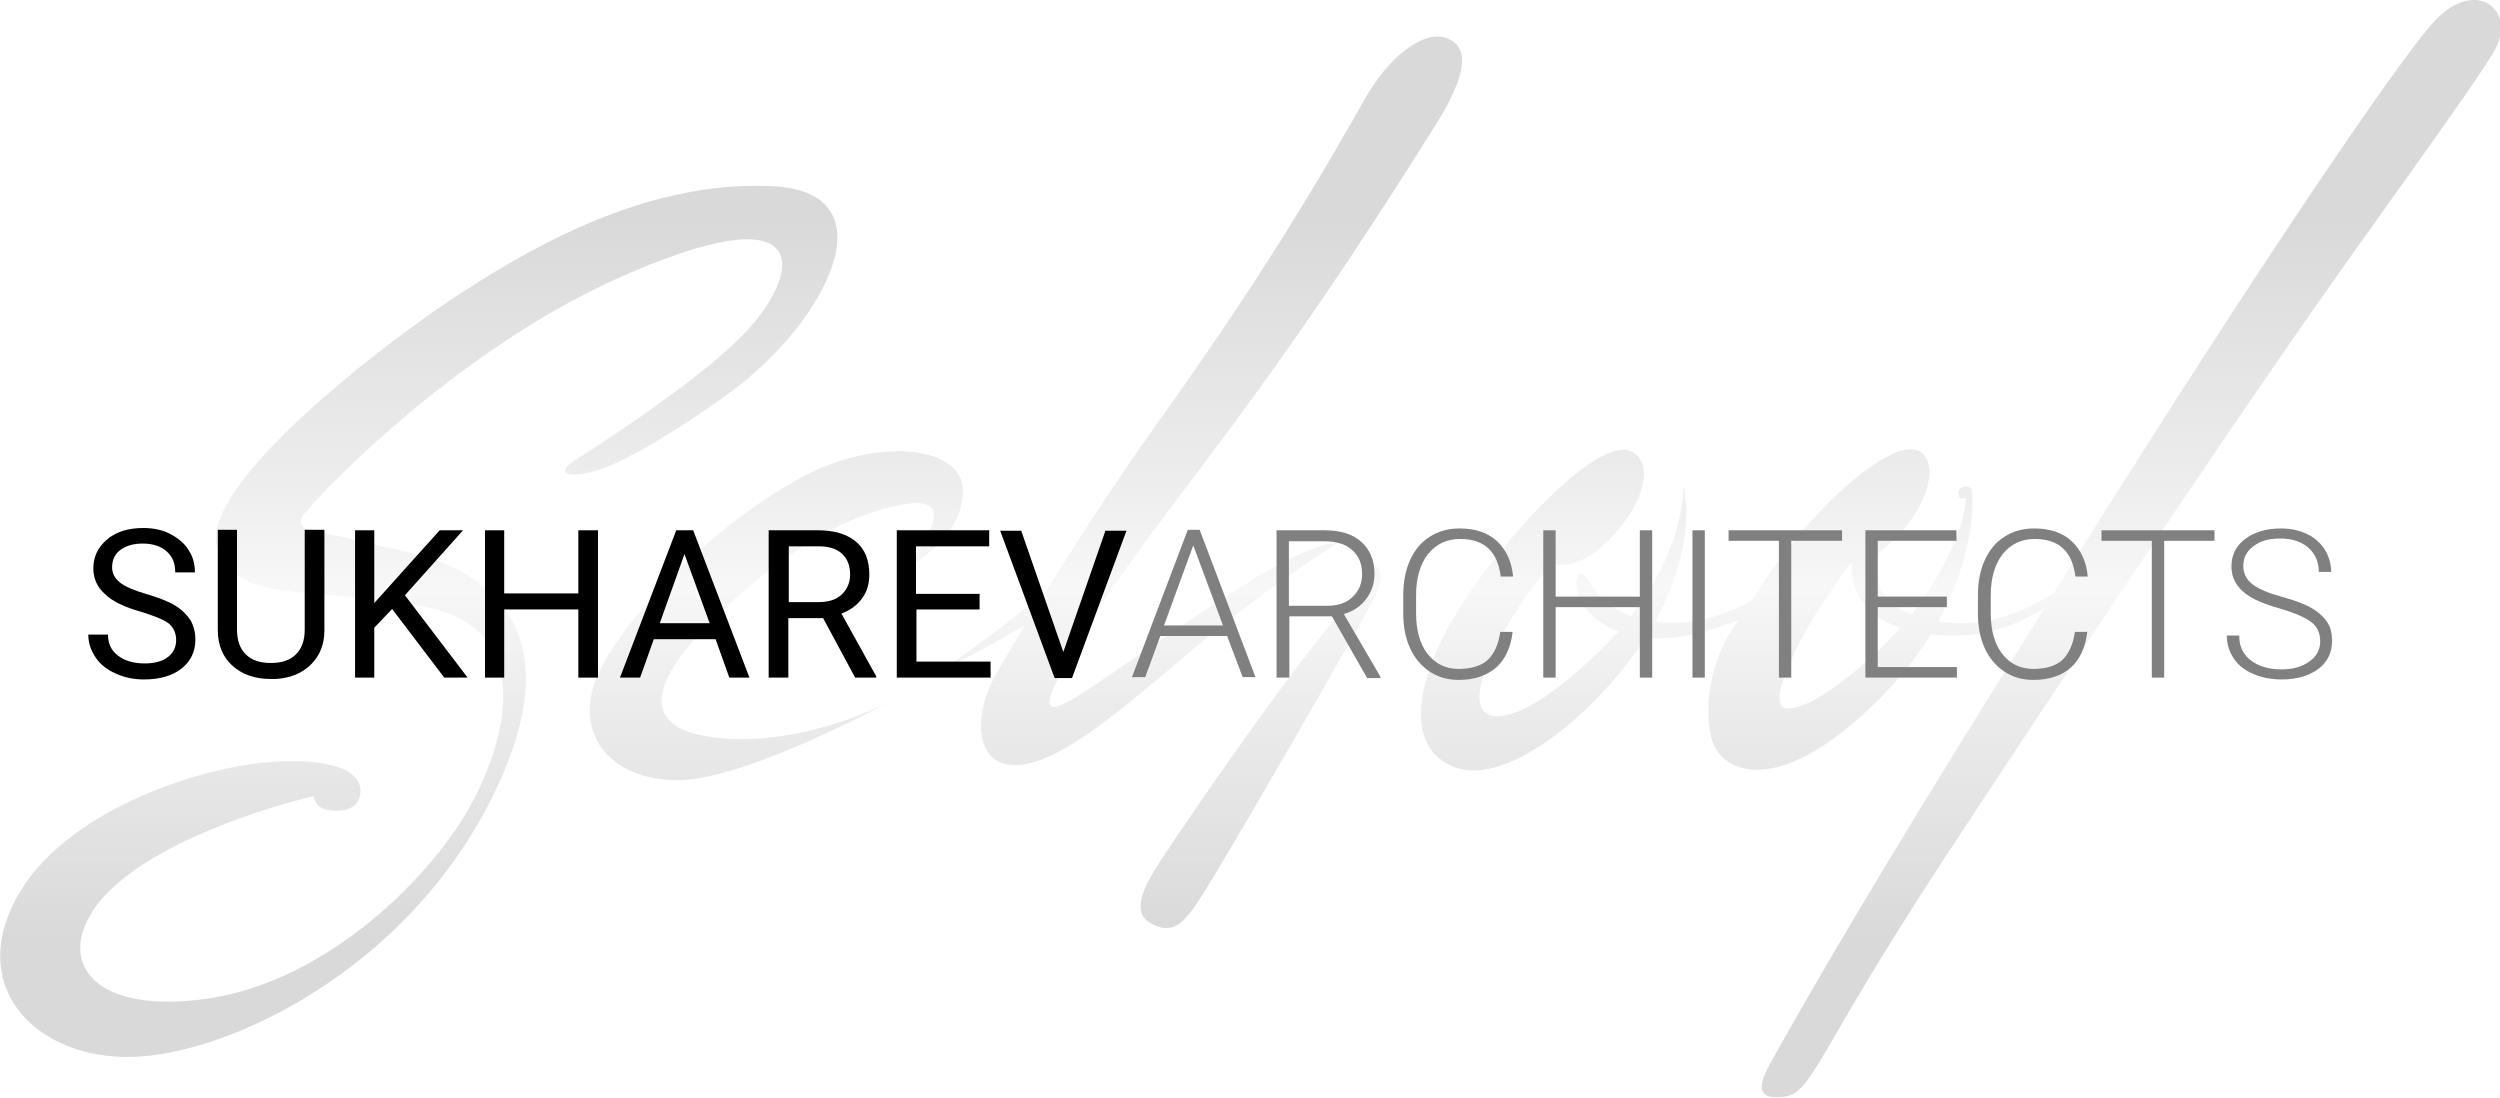 <?xml version="1.0" encoding="UTF-8"?> <svg xmlns="http://www.w3.org/2000/svg" xmlns:xlink="http://www.w3.org/1999/xlink" version="1.1" id="Layer_1" x="0px" y="0px" viewBox="0 0 546.4 240" style="enable-background:new 0 0 546.4 240;" xml:space="preserve"> <style type="text/css"> .st0{fill:url(#SVGID_1_);} .st1{fill:#808080;} </style> <linearGradient id="SVGID_1_" gradientUnits="userSpaceOnUse" x1="273.211" y1="239.993" x2="273.211" y2="-9.094947e-13"> <stop offset="0.146" style="stop-color:#D9D9D9"></stop> <stop offset="0.362" style="stop-color:#DBDBDB;stop-opacity:0.524"></stop> <stop offset="0.44" style="stop-color:#E1E1E1;stop-opacity:0.352"></stop> <stop offset="0.464" style="stop-color:#E6E6E6;stop-opacity:0.3"></stop> <stop offset="0.489" style="stop-color:#E1E1E1;stop-opacity:0.352"></stop> <stop offset="0.571" style="stop-color:#DBDBDB;stop-opacity:0.524"></stop> <stop offset="0.8" style="stop-color:#D9D9D9"></stop> </linearGradient> <path class="st0" d="M159.8,85.6c20.9-15.4,35.2-43.6,9.1-44.9c-26.1-1.3-50.1,11.7-67.6,23c-17.5,11.2-58.2,42.8-53.8,56.1 c4.2,12.5,20.9,8.1,45.4,12.8s18,29.7,9.1,44.9S70,215.9,42.7,218.6c-27.3,2.8-31.6-13.3-16.7-25.8C40.8,180.3,68.5,174,68.5,174 s0.3,2.3,2.6,2.9c2.3,0.5,6.8,0.8,7.6-3.1c0.8-3.9-3.1-8.3-19-7.3c-15.9,1-46.2,10.7-56.4,30.3c-10.2,19.6,5,34.7,25.6,34.2 c20.6-0.5,59.5-18.5,78.5-56.4c19-37.8-2.1-50.1-17.7-53.8c-10.6-2.5-18.5-4.2-22.5-5.1c-1.4-0.3-1.9-1.9-1-3 c6.6-8.2,35.5-36.8,68.2-51.6c43.7-19.7,40.6-1.9,29.4,10.6c-8.5,9.5-28.6,22.8-37.7,28.6c-5.4,3.4-1.5,4.3,4.4,2.5 C136.8,100.9,148.9,93.6,159.8,85.6z M178.3,102.8c-15.4,7.2-35.6,24.5-45.5,40.6c-9.9,16,0.4,27.4,15.7,27.1 c15.3-0.3,46.4-17.4,46.4-17.4s-18.4,10.1-37.7,8.2c-19.3-1.9-14.4-13.7,1-28.2c15.5-14.4,26.7-19.6,35-21.9 c12.4-3.4,14.6-0.1,4.8,13.1c0,0,12.1-6.3,12.5-16.6C210.8,97.6,193.2,95.9,178.3,102.8z M292.5,118.5c0,0-4,0-13.6,5.2 c-9.5,5.2-26.1,16.8-38.1,25c-12,8.2-15.1,8.9-6.6-5.8c8.5-14.7,11.2-17.9,32.6-46.5c21.5-28.6,37.7-54.4,46.8-68.8 c9.1-14.4,6-18.2,2.2-19.4c-3.7-1.2-10.6,2.1-17,12.5c0,0-5.7,10.4-14.2,24.3c-8.5,13.9-16.5,26.2-32,48 c-8.7,12.2-17.3,25.5-24,36.2c-8.7,7.6-22.4,17.1-22.4,17.1s10.2-5.1,17.9-9.7c-3,4.9-5.2,8.7-6.5,10.9c-5,8.9-4.7,20.4,5.1,19.7 c9.6-0.7,23.5-13,38.3-25.5C275.9,129.2,292.5,118.5,292.5,118.5z M299.7,123.2c0,0,0.2,1.6-1.1,3.2c-1.3,1.7-3.2,4-13.9,17.8 c-10.6,13.7-28.8,40.2-32,45.4c-3.2,5.1-5.3,10.1-1,12.3c5.5,2.8,7.7-0.6,13.9-10.9c6.3-10.3,31.6-54.1,34.9-60.6 C303.7,124,299.7,123.2,299.7,123.2z M531.2,5.6c-8.6,10.1-35.4,49.5-70.9,105.8c-4,6.4-7.9,12.5-11.5,18.3 c-6.5,4-13.8,6.8-21.2,6.5c-1.5-0.1-2.8-0.2-4-0.4c8.6-15.6,7.8-28.6,7.1-29.1c-1-0.7-2.6-0.4-2.7,1.2c-0.1,1.7,1.7,0.9,1.7,0.9 s0.1,7.3-8.1,20.2c-1.2,1.8-2.5,3.6-3.8,5.3c-10.7-4.1-7.1-13.5-7.1-13.5l0,0c1.3-1,2.9-2.4,4.8-4.5c7.7-8.5,8.2-18.5,1.6-18.1 c-6.6,0.4-23.1,14.5-34,32.9c0,0-9,5.6-18.8,5c-0.9-0.1-1.7-0.1-2.6-0.2c0.2-0.3,0.3-0.6,0.5-0.9c9.2-17.4,5.7-28.9,5.7-28.9 s0.7,13.1-11.4,28.5c-4.5-1.6-6.9-4-8.1-5.8c-1.8-2.7-3.1-5.1-3.8-2c-0.5,2.3,1.5,8.4,9.1,11.2c-1.2,1.3-2.4,2.7-3.8,4 c-18.9,18.5-28.9,17.6-26.1,7.2c2.3-8.5,8.8-18.1,15.3-26.1c0,0,3.9,1.8,9.7-2.6c8.6-6.6,13.9-18.3,8-21.7 c-5.8-3.4-21.7,11.3-34.6,29.3c-12.8,18-16.4,35.4-3.9,39.7c11.5,3.9,31-12.3,41.3-28.4c1.3,0.1,2.6,0.1,4.1,0.1 c4.9-0.2,10.6-1.8,16.3-4c0,0,0,0,0,0c-7.8,10.3-7.4,23-5.4,27.4c2.8,6.2,14.9,11.3,36.6-10.6c4.5-4.6,8.1-9.2,10.8-13.7 c1.5,0.2,3.1,0.3,4.9,0.3c7.1,0.1,13.9-2.3,19.9-5.9c-27.2,43.4-44,71.2-57.7,95.5c-3.3,5.9-7.2,11.7,0,11.3 c7.2-0.4,6.3-7.1,35.8-52.1c29.5-44.9,56.5-85.1,74.9-111.7c18.3-26.6,42.9-59.7,45.9-65.9C549.6,1.6,540.4-5.3,531.2,5.6z M394.8,153.8c-5,2.1-7.9,1.8-4.2-7.4c3.1-7.8,7.5-14.6,14.2-23.7c-0.1,0.8-1.3,10.5,10.5,14.5C407.5,146,398.7,152.2,394.8,153.8z"></path> <g> <g> <path class="st1" d="M268.2,139h-14.6l-3.3,9h-2.9l12.2-32.2h2.6l12.2,32.2h-2.8L268.2,139z M254.4,136.7h12.9l-6.5-17.5 L254.4,136.7z"></path> <path class="st1" d="M291.1,134.7h-9.3v13.4H279v-32.2h10.5c3.4,0,6.1,0.8,8,2.5c1.9,1.7,2.9,4,2.9,7c0,2.1-0.6,3.9-1.8,5.5 c-1.2,1.6-2.8,2.7-4.9,3.3l8,13.7v0.3h-2.9L291.1,134.7z M281.8,132.4h8.3c2.3,0,4.1-0.6,5.5-1.9c1.4-1.3,2.1-3,2.1-5 c0-2.3-0.7-4-2.2-5.3c-1.4-1.3-3.5-1.9-6.1-1.9h-7.7V132.4z"></path> <path class="st1" d="M330.6,138.1c-0.4,3.4-1.6,6-3.6,7.8c-2.1,1.8-4.8,2.7-8.2,2.7c-2.4,0-4.5-0.6-6.3-1.8 c-1.8-1.2-3.3-2.9-4.3-5.1s-1.5-4.7-1.5-7.5V130c0-2.9,0.5-5.4,1.5-7.6s2.4-3.9,4.3-5.1c1.9-1.2,4-1.8,6.5-1.8 c3.4,0,6.2,0.9,8.2,2.8c2,1.9,3.2,4.4,3.5,7.7h-2.7c-0.7-5.5-3.6-8.2-8.9-8.2c-2.9,0-5.2,1.1-7,3.3c-1.7,2.2-2.6,5.2-2.6,9v3.9 c0,3.7,0.8,6.7,2.5,8.9c1.7,2.2,4,3.3,6.8,3.3c2.8,0,5-0.7,6.4-2c1.4-1.4,2.3-3.4,2.7-6.1H330.6z"></path> <path class="st1" d="M361.1,148.1h-2.7v-15.4h-18.4v15.4h-2.7v-32.2h2.7v14.5h18.4v-14.5h2.7V148.1z"></path> <path class="st1" d="M372.6,148.1h-2.7v-32.2h2.7V148.1z"></path> <path class="st1" d="M402.5,118.2h-11v29.9h-2.7v-29.9h-11v-2.3h24.8V118.2z"></path> <path class="st1" d="M425.5,132.7h-15.1v13.1h17.3v2.3h-20v-32.2h19.9v2.3h-17.2v12.2h15.1V132.7z"></path> <path class="st1" d="M456.2,138.1c-0.4,3.4-1.6,6-3.6,7.8s-4.8,2.7-8.2,2.7c-2.4,0-4.5-0.6-6.3-1.8c-1.8-1.2-3.3-2.9-4.3-5.1 c-1-2.2-1.5-4.7-1.5-7.5V130c0-2.9,0.5-5.4,1.5-7.6c1-2.2,2.4-3.9,4.3-5.1s4-1.8,6.5-1.8c3.4,0,6.2,0.9,8.2,2.8 c2,1.9,3.2,4.4,3.5,7.7h-2.7c-0.7-5.5-3.6-8.2-8.9-8.2c-2.9,0-5.2,1.1-7,3.3c-1.7,2.2-2.6,5.2-2.6,9v3.9c0,3.7,0.8,6.7,2.5,8.9 c1.7,2.2,4,3.3,6.8,3.3c2.8,0,5-0.7,6.4-2c1.4-1.4,2.3-3.4,2.7-6.1H456.2z"></path> <path class="st1" d="M484,118.2h-11v29.9h-2.7v-29.9h-11v-2.3H484V118.2z"></path> <path class="st1" d="M507.1,140.2c0-1.8-0.6-3.2-1.9-4.2c-1.3-1-3.5-2-6.9-3c-3.3-0.9-5.8-2-7.3-3.1c-2.2-1.6-3.3-3.6-3.3-6.1 c0-2.5,1-4.5,3-6c2-1.5,4.6-2.3,7.8-2.3c2.1,0,4,0.4,5.7,1.2c1.7,0.8,3,2,3.9,3.4c0.9,1.5,1.4,3.1,1.4,4.9h-2.7 c0-2.2-0.8-4-2.3-5.3c-1.5-1.3-3.5-2-6.1-2c-2.5,0-4.4,0.5-5.9,1.7c-1.5,1.1-2.2,2.5-2.2,4.3c0,1.6,0.7,3,2,4 c1.3,1,3.4,1.9,6.3,2.7c2.9,0.8,5.1,1.6,6.6,2.5c1.5,0.8,2.6,1.9,3.4,3c0.8,1.2,1.1,2.6,1.1,4.2c0,2.5-1,4.6-3,6.1 c-2,1.5-4.7,2.3-8,2.3c-2.3,0-4.4-0.4-6.2-1.2c-1.9-0.8-3.3-1.9-4.3-3.4c-1-1.5-1.5-3.1-1.5-5h2.7c0,2.3,0.8,4.1,2.5,5.4 c1.7,1.3,3.9,2,6.8,2c2.5,0,4.5-0.6,6-1.7C506.3,143.5,507.1,142,507.1,140.2z"></path> </g> </g> <g> <g> <path d="M70.9,115.9v21.9c0,3-1,5.5-2.9,7.4c-1.9,1.9-4.5,3-7.7,3.2l-1.1,0c-3.5,0-6.3-1-8.4-2.9c-2.1-1.9-3.2-4.5-3.2-7.8v-21.9 h4.2v21.8c0,2.3,0.6,4.1,1.9,5.4c1.3,1.3,3.1,1.9,5.5,1.9c2.4,0,4.2-0.6,5.5-1.9c1.3-1.3,1.9-3.1,1.9-5.4v-21.8H70.9z"></path> <path d="M85.7,133.1l-3.9,4.1v10.9h-4.2v-32.2h4.2v15.9l14.3-15.9h5.1l-12.7,14.2l13.7,18h-5.1L85.7,133.1z"></path> <path d="M130.7,148.1h-4.3v-14.9h-16.2v14.9h-4.2v-32.2h4.2v13.8h16.2v-13.8h4.3V148.1z"></path> <path d="M156.4,139.7h-13.5l-3,8.4h-4.4l12.3-32.2h3.7l12.3,32.2h-4.4L156.4,139.7z M144.2,136.2h10.9l-5.5-15.1L144.2,136.2z"></path> <path d="M179.9,135.1h-7.6v13h-4.3v-32.2h10.7c3.6,0,6.4,0.8,8.4,2.5c2,1.7,2.9,4.1,2.9,7.2c0,2-0.5,3.7-1.6,5.2 c-1.1,1.5-2.6,2.6-4.5,3.3l7.6,13.7v0.3h-4.6L179.9,135.1z M172.4,131.6h6.5c2.1,0,3.8-0.5,5-1.6c1.2-1.1,1.9-2.6,1.9-4.4 c0-2-0.6-3.5-1.8-4.6c-1.2-1.1-2.9-1.6-5.1-1.6h-6.5V131.6z"></path> <path d="M214.2,133.2h-13.9v11.4h16.2v3.5H196v-32.2h20.2v3.5h-16v10.4h13.9V133.2z"></path> <path d="M232.4,142.5l9.2-26.5h4.6l-11.9,32.2h-3.8l-11.9-32.2h4.6L232.4,142.5z"></path> </g> <path d="M30.8,133.7c-3.6-1-6.3-2.3-7.9-3.9c-1.7-1.5-2.5-3.4-2.5-5.6c0-2.5,1-4.6,3-6.3c2-1.7,4.7-2.5,7.9-2.5 c2.2,0,4.2,0.4,5.9,1.3c1.7,0.9,3.1,2,4,3.5c1,1.5,1.4,3.1,1.4,4.9h-4.3c0-2-0.6-3.5-1.9-4.6c-1.2-1.1-3-1.7-5.2-1.7 c-2.1,0-3.7,0.5-4.9,1.4c-1.2,0.9-1.8,2.2-1.8,3.8c0,1.3,0.6,2.4,1.7,3.3c1.1,0.9,3,1.7,5.7,2.5c2.7,0.8,4.8,1.6,6.3,2.5 c1.5,0.9,2.6,2,3.4,3.2c0.7,1.2,1.1,2.6,1.1,4.3c0,2.6-1,4.7-3,6.3c-2,1.6-4.8,2.4-8.2,2.4c-2.2,0-4.3-0.4-6.2-1.3 c-1.9-0.8-3.4-2-4.4-3.5c-1-1.5-1.6-3.1-1.6-5h4.3c0,1.9,0.7,3.5,2.2,4.6c1.4,1.1,3.4,1.7,5.8,1.7c2.2,0,4-0.5,5.1-1.4 c1.2-0.9,1.8-2.2,1.8-3.7c0-1.6-0.6-2.8-1.7-3.7C35.7,135.4,33.7,134.6,30.8,133.7z"></path> </g> </svg> 